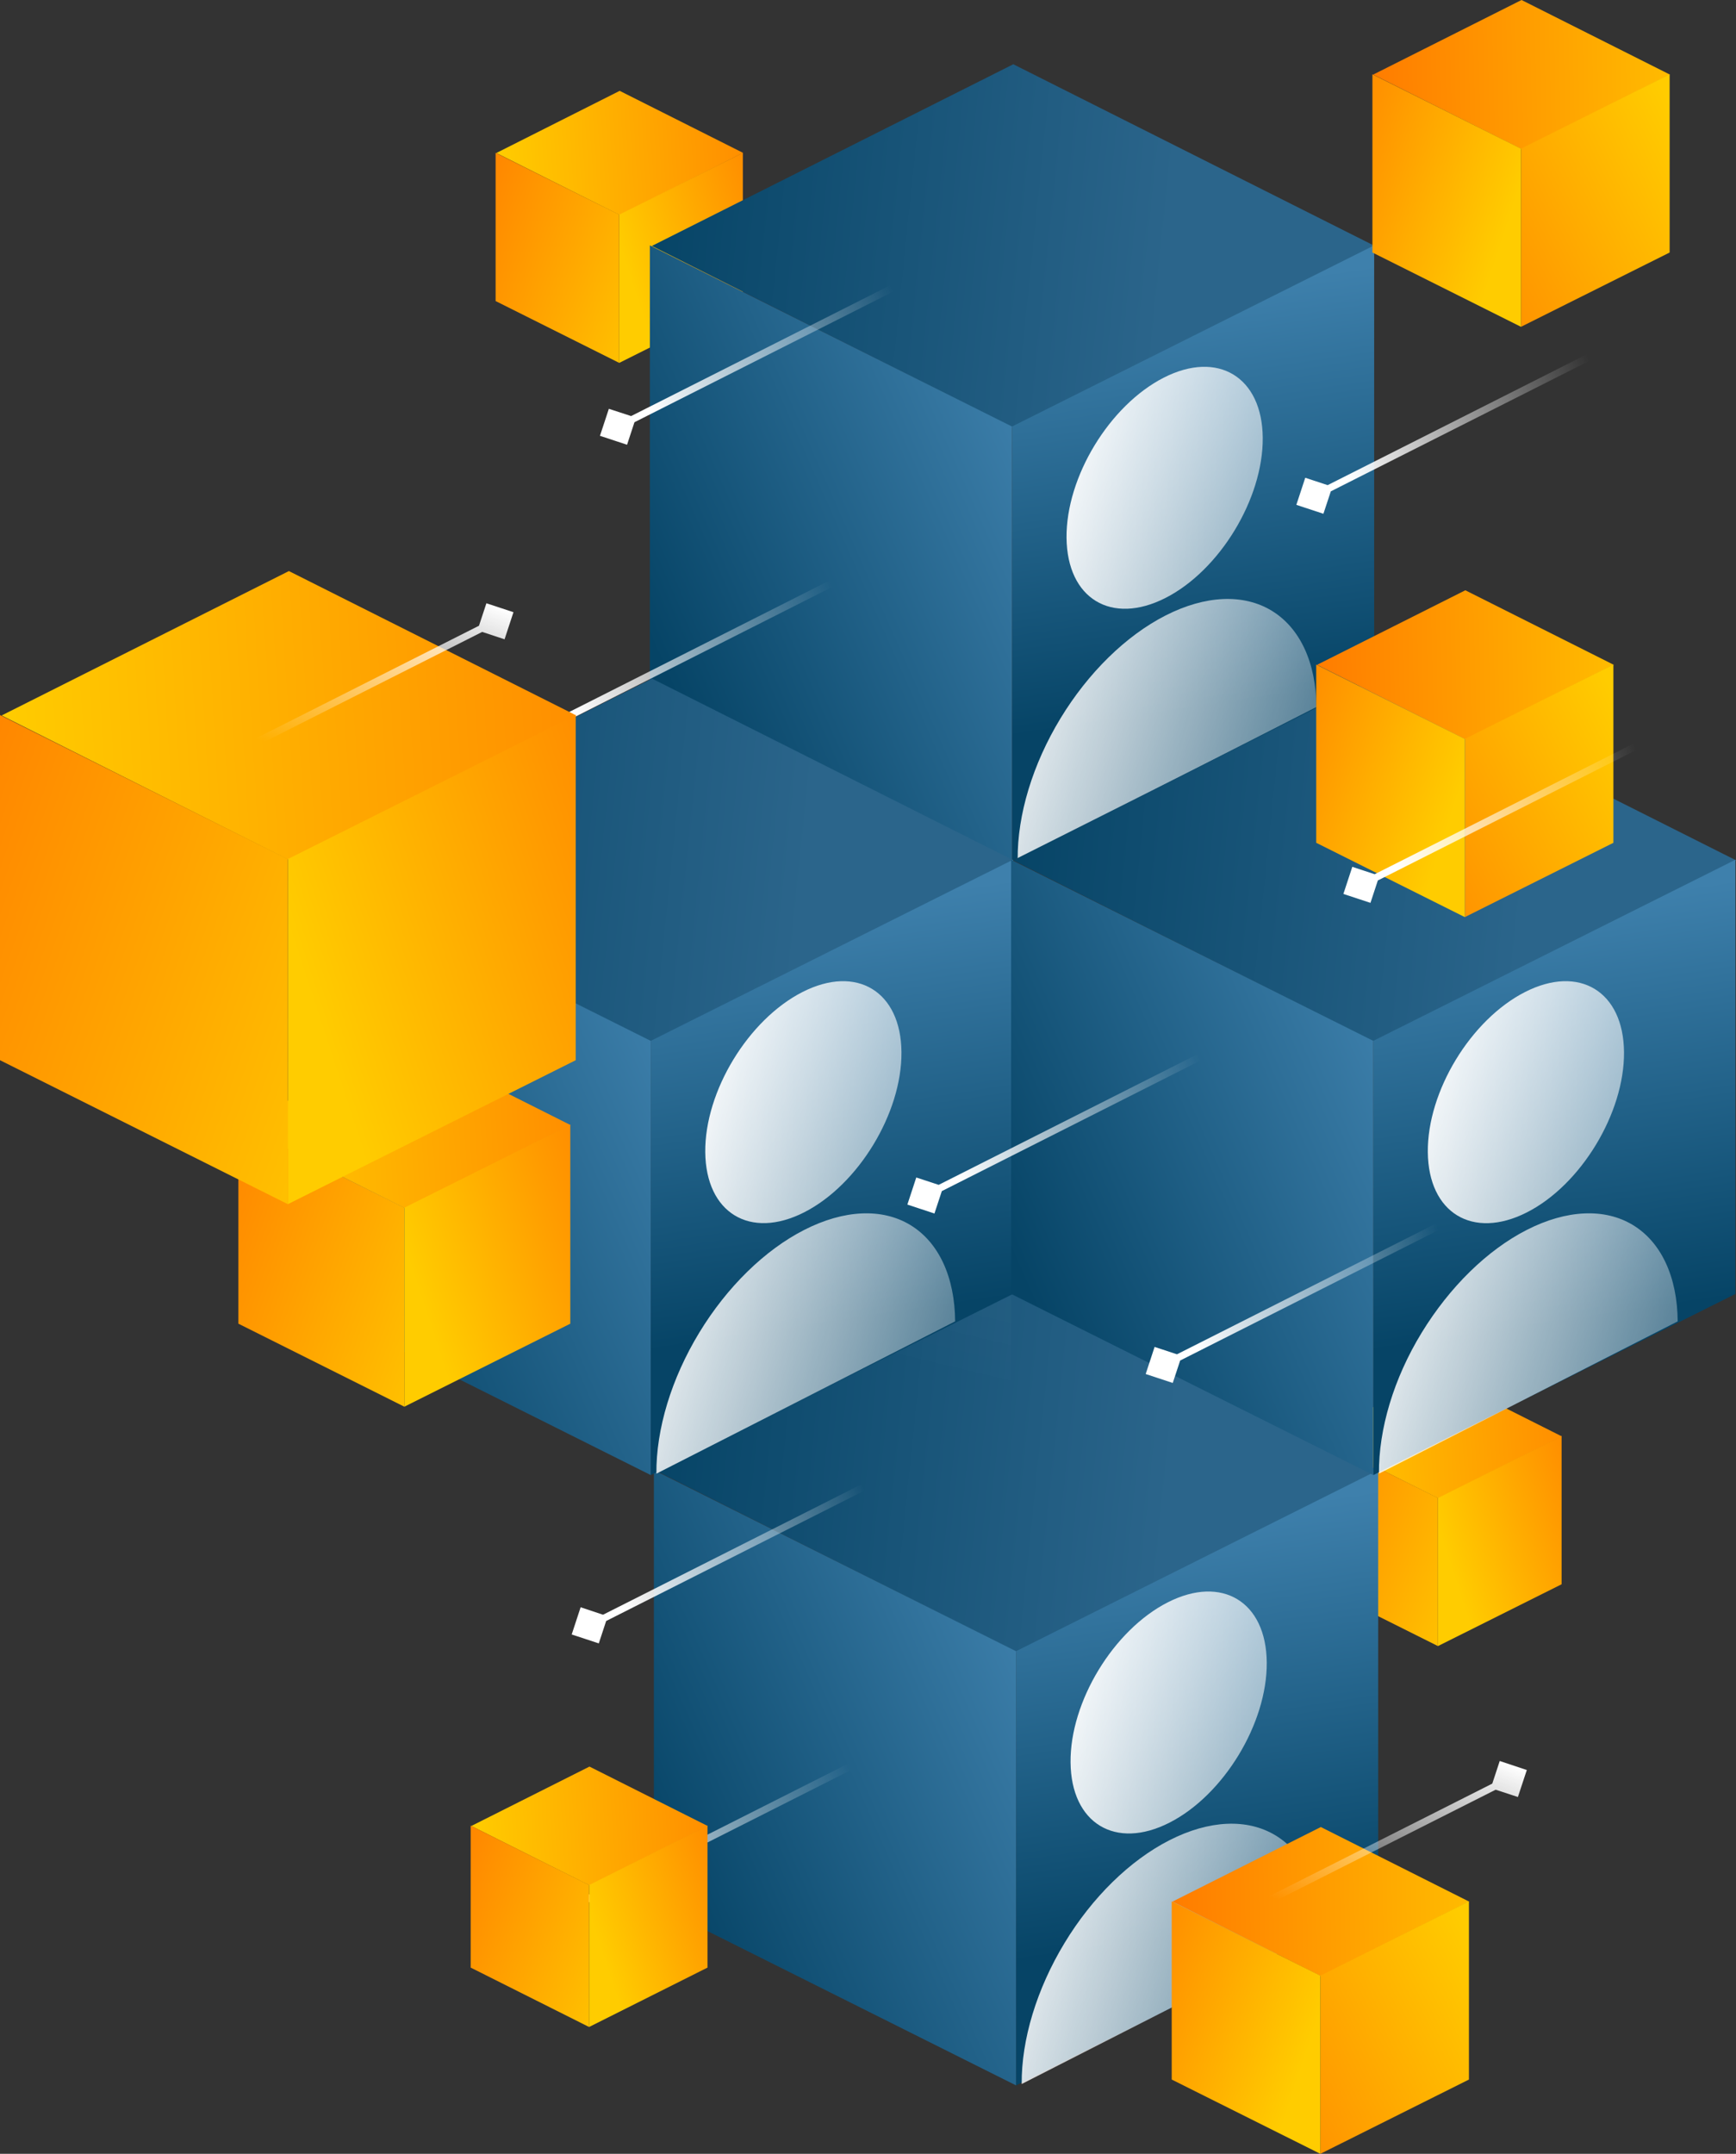 <svg xmlns="http://www.w3.org/2000/svg" xmlns:xlink="http://www.w3.org/1999/xlink" viewBox="0 0 497 616.43"><rect x="0" y="0" width="497" height="616.43" fill="#333333" stroke="none"/><defs><style>.cls-1{fill:url(#linear-gradient);}.cls-2{fill:url(#linear-gradient-2);}.cls-3{fill:url(#linear-gradient-3);}.cls-4{fill:url(#linear-gradient-4);}.cls-5{fill:url(#linear-gradient-5);}.cls-6{fill:url(#linear-gradient-6);}.cls-7{fill:url(#linear-gradient-7);}.cls-8{fill:url(#linear-gradient-8);}.cls-9{fill:url(#linear-gradient-9);}.cls-10{fill:url(#linear-gradient-10);}.cls-11{fill:url(#linear-gradient-11);}.cls-12{opacity:0.23;}.cls-13{fill:url(#linear-gradient-12);}.cls-14{fill:url(#linear-gradient-13);}.cls-15{fill:url(#linear-gradient-14);}.cls-16{fill:url(#linear-gradient-15);}.cls-17{fill:url(#linear-gradient-16);}.cls-18{fill:url(#linear-gradient-17);}.cls-19{fill:url(#linear-gradient-18);}.cls-20{fill:url(#linear-gradient-19);}.cls-21{fill:url(#linear-gradient-20);}.cls-22{fill:url(#linear-gradient-21);}.cls-23{fill:url(#linear-gradient-22);}.cls-24{fill:url(#linear-gradient-23);}.cls-25{fill:url(#linear-gradient-24);}.cls-26{fill:url(#linear-gradient-25);}.cls-27{fill:url(#linear-gradient-26);}.cls-28{fill:url(#linear-gradient-27);}.cls-29{fill:url(#linear-gradient-28);}.cls-30{fill:url(#linear-gradient-29);}.cls-31{fill:url(#linear-gradient-30);}.cls-32{fill:url(#linear-gradient-31);}.cls-33{fill:url(#linear-gradient-32);}.cls-34{fill:url(#linear-gradient-33);}.cls-35{fill:url(#linear-gradient-34);}.cls-36{fill:url(#linear-gradient-35);}.cls-37{fill:url(#linear-gradient-36);}.cls-38{fill:url(#linear-gradient-37);}.cls-39{fill:url(#linear-gradient-38);}.cls-40{fill:url(#linear-gradient-39);}.cls-41,.cls-42{fill:none;stroke-linecap:round;stroke-width:2px;}.cls-41{stroke:url(#linear-gradient-40);}.cls-42{stroke:url(#linear-gradient-41);}.cls-43{fill:url(#linear-gradient-42);}.cls-44{fill:url(#linear-gradient-43);}.cls-45{fill:url(#linear-gradient-44);}.cls-46{fill:url(#linear-gradient-45);}.cls-47{fill:url(#linear-gradient-46);}.cls-48{fill:url(#linear-gradient-47);}.cls-49{fill:url(#linear-gradient-48);}.cls-50{fill:url(#linear-gradient-49);}.cls-51{fill:url(#linear-gradient-50);}.cls-52{fill:url(#linear-gradient-51);}.cls-53{fill:url(#linear-gradient-52);}.cls-54{fill:url(#linear-gradient-53);}.cls-55{fill:url(#linear-gradient-54);}.cls-56{fill:url(#linear-gradient-55);}</style><linearGradient id="linear-gradient" x1="492.75" y1="-837.9" x2="586.8" y2="-832.05" gradientTransform="matrix(1, 0, 0, -1, -116, -424.63)" gradientUnits="userSpaceOnUse"><stop offset="0" stop-color="#fc0"/><stop offset="1" stop-color="#ff7a00"/></linearGradient><linearGradient id="linear-gradient-2" x1="530.53" y1="-870.6" x2="583.54" y2="-853.18" xlink:href="#linear-gradient"/><linearGradient id="linear-gradient-3" x1="546.06" y1="-878.57" x2="473.52" y2="-852.75" xlink:href="#linear-gradient"/><linearGradient id="linear-gradient-4" x1="258.36" y1="-470.6" x2="352.41" y2="-464.75" xlink:href="#linear-gradient"/><linearGradient id="linear-gradient-5" x1="296.14" y1="-503.3" x2="349.15" y2="-485.89" xlink:href="#linear-gradient"/><linearGradient id="linear-gradient-6" x1="311.67" y1="-511.27" x2="239.13" y2="-485.45" xlink:href="#linear-gradient"/><linearGradient id="linear-gradient-7" x1="451.09" y1="-850.03" x2="302.3" y2="-834.75" gradientTransform="matrix(1, 0, 0, -1, -116, -424.63)" gradientUnits="userSpaceOnUse"><stop offset="0" stop-color="#2b658b"/><stop offset="1" stop-color="#064466"/></linearGradient><linearGradient id="linear-gradient-8" x1="447.72" y1="-860.34" x2="465.32" y2="-977.32" gradientTransform="matrix(1, 0, 0, -1, -116, -424.63)" gradientUnits="userSpaceOnUse"><stop offset="0" stop-color="#3e80ac"/><stop offset="1" stop-color="#064466"/></linearGradient><linearGradient id="linear-gradient-9" x1="418.51" y1="-905.38" x2="302.45" y2="-956.67" xlink:href="#linear-gradient-8"/><linearGradient id="linear-gradient-10" x1="398.71" y1="-972.06" x2="534.56" y2="-1010.4" gradientTransform="matrix(1, 0, 0, -1, -116, -424.63)" gradientUnits="userSpaceOnUse"><stop offset="0" stop-color="#fff"/><stop offset="1" stop-color="#fff" stop-opacity="0"/></linearGradient><linearGradient id="linear-gradient-11" x1="417.52" y1="-905.42" x2="553.36" y2="-943.76" xlink:href="#linear-gradient-10"/><linearGradient id="linear-gradient-12" x1="344.46" y1="-808.4" x2="417.52" y2="-502.04" gradientTransform="matrix(1, 0, 0, -1, -116, -424.63)" gradientUnits="userSpaceOnUse"><stop offset="0" stop-color="#fff" stop-opacity="0"/><stop offset="1" stop-color="#fff"/></linearGradient><linearGradient id="linear-gradient-13" x1="449.95" y1="-499.52" x2="301.15" y2="-484.23" xlink:href="#linear-gradient-7"/><linearGradient id="linear-gradient-14" x1="446.57" y1="-509.82" x2="464.17" y2="-626.8" xlink:href="#linear-gradient-8"/><linearGradient id="linear-gradient-15" x1="417.36" y1="-554.86" x2="301.3" y2="-606.15" xlink:href="#linear-gradient-8"/><linearGradient id="linear-gradient-16" x1="397.56" y1="-621.54" x2="533.41" y2="-659.88" xlink:href="#linear-gradient-10"/><linearGradient id="linear-gradient-17" x1="416.37" y1="-554.91" x2="552.22" y2="-593.25" xlink:href="#linear-gradient-10"/><linearGradient id="linear-gradient-18" x1="346.52" y1="-675.35" x2="197.72" y2="-660.07" xlink:href="#linear-gradient-7"/><linearGradient id="linear-gradient-19" x1="343.14" y1="-685.66" x2="360.74" y2="-802.64" xlink:href="#linear-gradient-8"/><linearGradient id="linear-gradient-20" x1="313.93" y1="-730.7" x2="197.87" y2="-781.98" xlink:href="#linear-gradient-8"/><linearGradient id="linear-gradient-21" x1="294.13" y1="-797.37" x2="429.98" y2="-835.71" xlink:href="#linear-gradient-10"/><linearGradient id="linear-gradient-22" x1="312.94" y1="-730.74" x2="448.78" y2="-769.08" xlink:href="#linear-gradient-10"/><linearGradient id="linear-gradient-23" x1="553.38" y1="-675.35" x2="404.58" y2="-660.07" xlink:href="#linear-gradient-7"/><linearGradient id="linear-gradient-24" x1="550" y1="-685.66" x2="567.6" y2="-802.64" xlink:href="#linear-gradient-8"/><linearGradient id="linear-gradient-25" x1="520.79" y1="-730.7" x2="404.73" y2="-781.98" xlink:href="#linear-gradient-8"/><linearGradient id="linear-gradient-26" x1="500.99" y1="-797.37" x2="636.84" y2="-835.71" xlink:href="#linear-gradient-10"/><linearGradient id="linear-gradient-27" x1="519.8" y1="-730.74" x2="655.64" y2="-769.08" xlink:href="#linear-gradient-10"/><linearGradient id="linear-gradient-28" x1="617.44" y1="-444.56" x2="506.19" y2="-446.93" xlink:href="#linear-gradient"/><linearGradient id="linear-gradient-29" x1="601.01" y1="-467.98" x2="512.27" y2="-512.05" xlink:href="#linear-gradient"/><linearGradient id="linear-gradient-30" x1="548.02" y1="-487.89" x2="484.31" y2="-466.96" xlink:href="#linear-gradient"/><linearGradient id="linear-gradient-31" x1="601.35" y1="-613.5" x2="490.1" y2="-615.87" xlink:href="#linear-gradient"/><linearGradient id="linear-gradient-32" x1="584.92" y1="-636.92" x2="496.18" y2="-680.98" xlink:href="#linear-gradient"/><linearGradient id="linear-gradient-33" x1="531.92" y1="-656.83" x2="468.21" y2="-635.89" xlink:href="#linear-gradient"/><linearGradient id="linear-gradient-34" x1="559.98" y1="-967.46" x2="448.72" y2="-969.83" xlink:href="#linear-gradient"/><linearGradient id="linear-gradient-35" x1="543.54" y1="-990.88" x2="454.8" y2="-1034.95" xlink:href="#linear-gradient"/><linearGradient id="linear-gradient-36" x1="490.55" y1="-1010.79" x2="426.84" y2="-989.86" xlink:href="#linear-gradient"/><linearGradient id="linear-gradient-37" x1="184.89" y1="-749.53" x2="311.12" y2="-741.67" xlink:href="#linear-gradient"/><linearGradient id="linear-gradient-38" x1="235.6" y1="-793.42" x2="306.75" y2="-770.05" xlink:href="#linear-gradient"/><linearGradient id="linear-gradient-39" x1="256.45" y1="-804.12" x2="159.07" y2="-769.46" xlink:href="#linear-gradient"/><linearGradient id="linear-gradient-40" x1="279.58" y1="-626.42" x2="355.73" y2="-596.05" xlink:href="#linear-gradient-10"/><linearGradient id="linear-gradient-41" x1="284.97" y1="-964.98" x2="361.12" y2="-934.61" xlink:href="#linear-gradient-10"/><linearGradient id="linear-gradient-42" x1="301.92" y1="-540.59" x2="373.29" y2="-512.22" xlink:href="#linear-gradient-10"/><linearGradient id="linear-gradient-43" x1="389.93" y1="-760.61" x2="461.29" y2="-732.24" xlink:href="#linear-gradient-10"/><linearGradient id="linear-gradient-44" x1="293.84" y1="-883.64" x2="365.2" y2="-855.27" xlink:href="#linear-gradient-10"/><linearGradient id="linear-gradient-45" x1="514.76" y1="-671.71" x2="586.12" y2="-643.33" xlink:href="#linear-gradient-10"/><linearGradient id="linear-gradient-46" x1="501.29" y1="-560.35" x2="572.65" y2="-531.97" xlink:href="#linear-gradient-10"/><linearGradient id="linear-gradient-47" x1="458.18" y1="-809.11" x2="529.54" y2="-780.73" xlink:href="#linear-gradient-10"/><linearGradient id="linear-gradient-48" x1="117.11" y1="-634.48" x2="336.1" y2="-620.85" xlink:href="#linear-gradient"/><linearGradient id="linear-gradient-49" x1="205.07" y1="-710.62" x2="328.5" y2="-670.07" xlink:href="#linear-gradient"/><linearGradient id="linear-gradient-50" x1="241.24" y1="-729.19" x2="72.31" y2="-669.05" xlink:href="#linear-gradient"/><linearGradient id="linear-gradient-51" x1="251.2" y1="-949.32" x2="341.28" y2="-943.71" xlink:href="#linear-gradient"/><linearGradient id="linear-gradient-52" x1="287.39" y1="-980.64" x2="338.16" y2="-963.96" xlink:href="#linear-gradient"/><linearGradient id="linear-gradient-53" x1="302.27" y1="-988.28" x2="232.77" y2="-963.54" xlink:href="#linear-gradient"/><linearGradient id="linear-gradient-54" x1="226.08" y1="-586.48" x2="205.94" y2="-642.18" xlink:href="#linear-gradient-10"/><linearGradient id="linear-gradient-55" x1="516.15" y1="-917.85" x2="496.01" y2="-973.56" xlink:href="#linear-gradient-10"/></defs><g id="Layer_2" data-name="Layer 2"><g id="Layer_1-2" data-name="Layer 1"><path class="cls-1" d="M376.48,411.09l35.32-17.75,35.32,17.75L411.8,428.84Z"/><path class="cls-2" d="M411.67,428.73,447.07,411v42.42l-35.4,17.69Z"/><path class="cls-3" d="M411.67,428.73,376.28,411v42.42l35.39,17.69Z"/><path class="cls-4" d="M142.09,43.79,177.41,26l35.32,17.75L177.41,61.54Z"/><path class="cls-5" d="M177.28,61.43l35.39-17.69V86.16l-35.39,17.7Z"/><path class="cls-6" d="M177.28,61.43,141.89,43.74V86.16l35.39,17.7Z"/><path class="cls-7" d="M187.77,420.9l103.47-52,103.48,52-103.48,52Z"/><path class="cls-8" d="M290.88,472.58l103.68-51.84V545L290.88,596.85Z"/><path class="cls-9" d="M290.88,472.58,187.2,420.74V545l103.68,51.84Z"/><path class="cls-10" d="M378,552.86c-.1-12.73-4.71-22.64-12.8-27.55s-19-4.43-30.36,1.35S312.69,543,304.75,556.12s-12.35,27.6-12.25,40.33Z"/><path class="cls-11" d="M362.66,475.81c-.14-17.41-12.83-25.11-28.35-17.21s-28,28.42-27.82,45.83,12.83,25.12,28.34,17.21S362.8,493.22,362.66,475.81Z"/><g class="cls-12"><path class="cls-13" d="M289.48,246l-103.43-51.8v249.3l103.43,51.8V246Z"/></g><path class="cls-14" d="M186.63,70.39l103.47-52,103.47,52-103.47,52Z"/><path class="cls-15" d="M289.73,122.07,393.41,70.23V194.5L289.73,246.34Z"/><path class="cls-16" d="M289.73,122.07,186.05,70.23V194.5l103.68,51.84Z"/><path class="cls-17" d="M376.88,202.35c-.1-12.73-4.71-22.64-12.8-27.56s-19-4.43-30.36,1.35-22.17,16.38-30.12,29.47-12.35,27.59-12.25,40.32Z"/><path class="cls-18" d="M361.51,125.3c-.14-17.41-12.83-25.12-28.34-17.21s-28,28.42-27.83,45.83,12.83,25.11,28.34,17.21S361.65,142.71,361.51,125.3Z"/><path class="cls-19" d="M83.2,246.22l103.47-52,103.47,52-103.47,52Z"/><path class="cls-20" d="M186.3,297.9,290,246.06V370.33L186.3,422.17Z"/><path class="cls-21" d="M186.3,297.9,82.62,246.06V370.33L186.3,422.17Z"/><path class="cls-22" d="M273.45,378.18c-.1-12.73-4.71-22.64-12.8-27.56s-19-4.42-30.36,1.36-22.17,16.37-30.12,29.46S187.82,409,187.92,421.76Z"/><path class="cls-23" d="M258.08,301.13c-.14-17.41-12.83-25.11-28.34-17.21s-28,28.42-27.83,45.83,12.83,25.11,28.34,17.21S258.22,318.54,258.08,301.13Z"/><path class="cls-24" d="M290.06,246.22l103.47-52,103.47,52-103.47,52Z"/><path class="cls-25" d="M393.16,297.9l103.68-51.84V370.33L393.16,422.17Z"/><path class="cls-26" d="M393.16,297.9,289.48,246.06V370.33l103.68,51.84Z"/><path class="cls-27" d="M480.31,378.18c-.1-12.73-4.71-22.64-12.8-27.56s-19-4.42-30.36,1.36S415,368.35,407,381.44,394.68,409,394.78,421.76Z"/><path class="cls-28" d="M464.94,301.13c-.14-17.41-12.83-25.11-28.34-17.21s-28,28.42-27.83,45.83S421.6,354.86,437.11,347,465.08,318.54,464.94,301.13Z"/><path class="cls-29" d="M393.15,21.34,435.6,0l42.46,21.34L435.6,42.67Z"/><path class="cls-30" d="M435.45,42.54,478,21.27v51L435.45,93.53Z"/><path class="cls-31" d="M435.45,42.54,392.91,21.27v51l42.54,21.27Z"/><path class="cls-32" d="M377.06,190.27l42.45-21.33L462,190.27l-42.46,21.34Z"/><path class="cls-33" d="M419.36,211.48l42.54-21.27v51l-42.54,21.27Z"/><path class="cls-34" d="M419.36,211.48l-42.54-21.27v51l42.54,21.27Z"/><path class="cls-35" d="M335.68,544.24l42.46-21.34,42.45,21.34-42.45,21.33Z"/><path class="cls-36" d="M378,565.44l42.54-21.27v51L378,616.43Z"/><path class="cls-37" d="M378,565.44l-42.55-21.27v51L378,616.43Z"/><path class="cls-38" d="M68.52,322l47.41-23.82L163.34,322,115.93,345.8Z"/><path class="cls-39" d="M115.76,345.65l47.51-23.75v56.94L115.76,402.6Z"/><path class="cls-40" d="M115.76,345.65,68.25,321.9v56.94l47.51,23.76Z"/><path class="cls-41" d="M141.89,215.53,238,167"/><path class="cls-42" d="M147.28,554.09l96.09-48.49"/><path class="cls-43" d="M171.76,124.73l7.76,2.56,2.55-7.76L174.31,117Zm101.7-50.2a1,1,0,1,0-.91-1.78ZM177.37,123l96.09-48.5-.91-1.78-96.09,48.49Z"/><path class="cls-44" d="M259.77,344.75l7.75,2.56,2.56-7.76L262.32,337Zm101.69-50.2a1,1,0,1,0-.9-1.78Zm-96.09,48.5,96.09-48.5-.9-1.78-96.09,48.49Z"/><path class="cls-45" d="M163.67,467.79l7.76,2.55,2.55-7.76L166.23,460Zm101.7-50.21a1,1,0,0,0-.9-1.78Zm-96.09,48.5,96.09-48.5-.9-1.78-96.09,48.49Z"/><path class="cls-46" d="M384.6,255.85l7.75,2.55,2.55-7.75-7.75-2.56Zm101.69-50.2a1,1,0,0,0,.44-1.35,1,1,0,0,0-1.34-.44ZM390.2,254.14l96.09-48.49-.9-1.79L389.3,252.35Z"/><path class="cls-47" d="M371.13,144.49l7.75,2.55,2.56-7.75-7.76-2.55Zm101.69-50.2a1,1,0,0,0-.9-1.79Zm-96.09,48.49,96.09-48.49-.9-1.79L375.83,141Z"/><path class="cls-48" d="M328,393.25l7.75,2.55,2.56-7.75-7.76-2.56Zm101.69-50.2a1,1,0,1,0-.9-1.79Zm-96.09,48.49,96.09-48.49-.9-1.79-96.09,48.49Z"/><path class="cls-49" d="M.46,204.77l82.25-41.33L165,204.77,82.71,246.11Z"/><path class="cls-50" d="M82.41,245.86l82.42-41.21v98.78L82.41,344.64Z"/><path class="cls-51" d="M82.41,245.86,0,204.65v98.78l82.41,41.21Z"/><path class="cls-52" d="M134.93,522.6l33.83-17,33.84,17-33.84,17Z"/><path class="cls-53" d="M168.65,539.5l33.9-17v40.63l-33.9,17Z"/><path class="cls-54" d="M168.65,539.5l-33.9-17v40.63l33.9,17Z"/><path class="cls-55" d="M45.35,225.41a1,1,0,1,0,.9,1.79ZM147,175.21l-7.75-2.55-2.56,7.75,7.76,2.56Zm-100.79,52,96.09-48.5-.9-1.78L45.35,225.41Z"/><path class="cls-56" d="M335.42,556.79a1,1,0,0,0-.45,1.34,1,1,0,0,0,1.35.45Zm101.69-50.2L429.36,504l-2.56,7.76,7.76,2.55Zm-100.79,52,96.09-48.5-.9-1.78-96.09,48.49Z"/></g></g></svg>